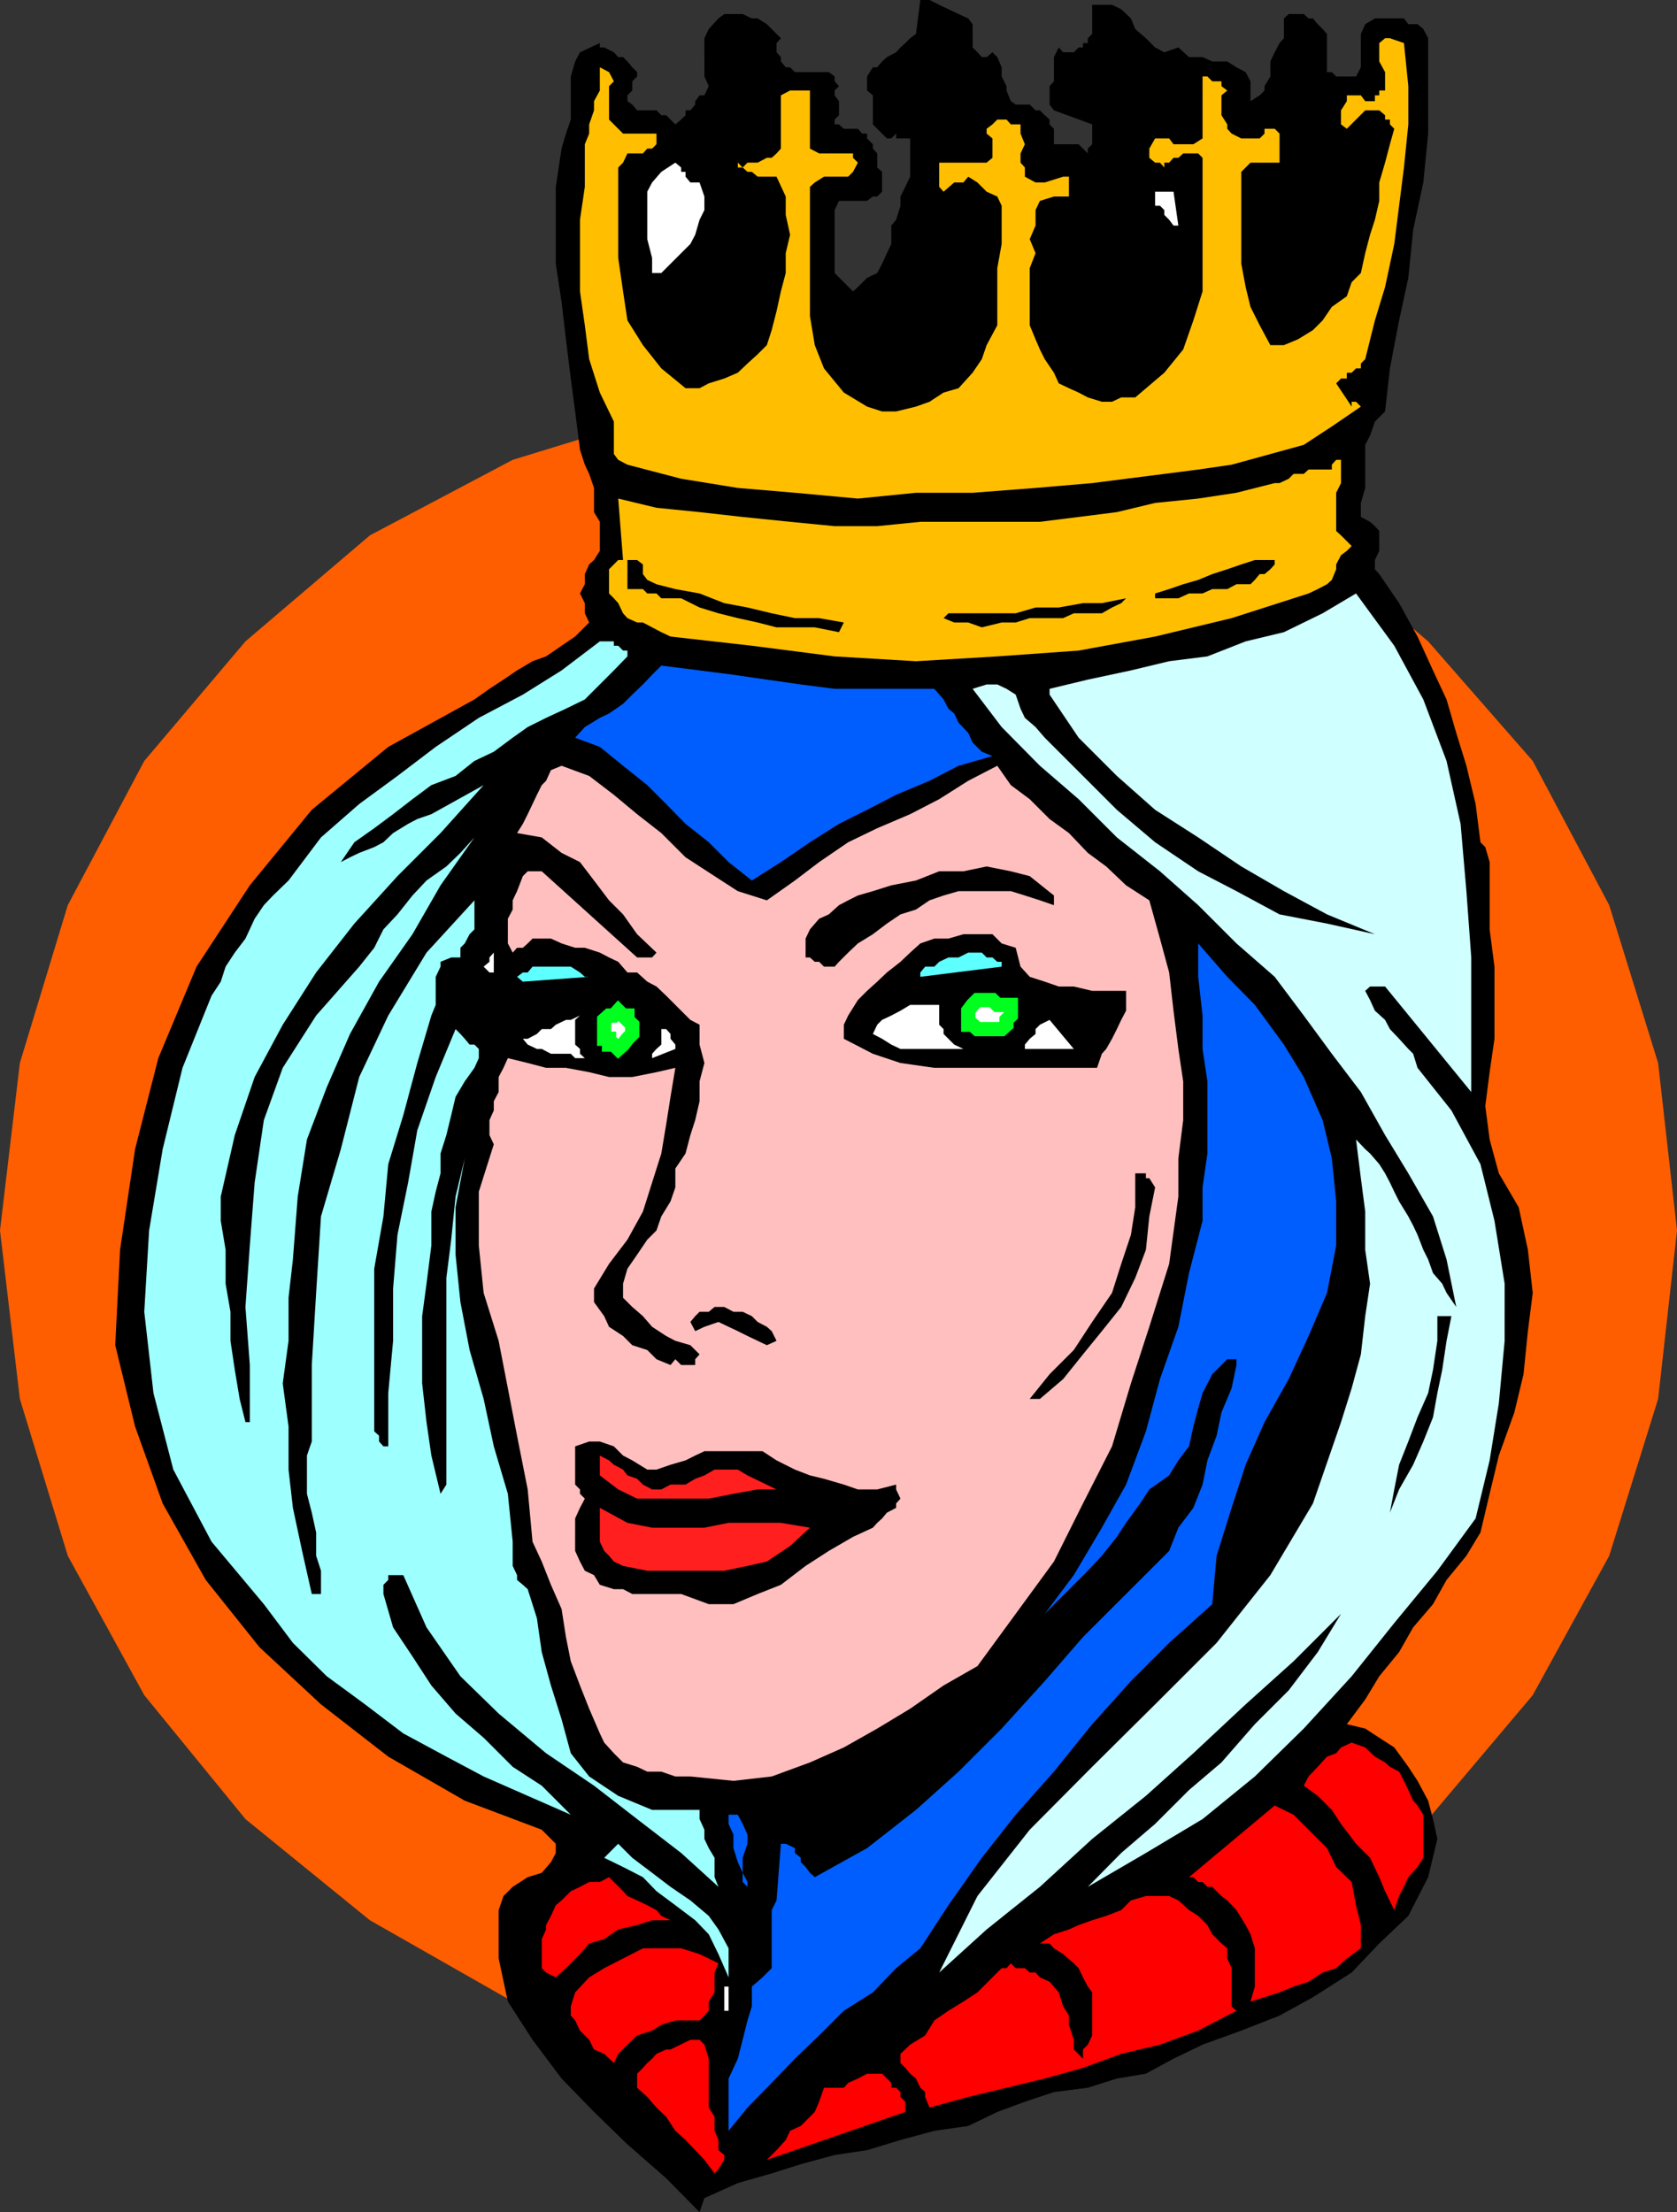 <svg xmlns="http://www.w3.org/2000/svg" width="346.402" height="457"><rect width="100%" height="100%" fill="#333333" stroke="none"/><path fill="#ff5e00" d="m173.3 426.2 34.602-2.798L240.5 413.5l28.8-16.8 25.7-20.9 21.602-25.6 15.8-28.798L342.5 289l3.902-34.8-3.902-34.598L332.402 187l-15.8-29.8L295 132.5l-25.7-21.898L240.5 95l-32.598-10-34.601-2.898L138.5 85l-32.598 10-29.5 15.602L50.7 132.5l-20.898 24.7L14 187l-9.898 32.602L0 254.199 4.102 289 14 321.402 29.8 350.2l20.9 25.602L76.402 396.7l29.5 16.801 32.598 9.902 34.8 2.797"/><path d="m200.902 9.8 1 1 .899 1h1l1.199-1 1 1 .902 2.102v1.899l1 2v.898l.899 2.203 1 .7h2.898l1.203 1.199h.899l1 1 1 .898v1l.898.903V29.8h5.102l1.898 1.898v-1l.903-.898v-4.102l-7.903-2.898-.898-1.2v-3.8l.898-1v-5l1-2 .903 1h2.199l1-1h.898v-.899h1v-1l.903-.902V1h4.097l1.903.902 2 1.899L234.5 6l2.2 1.902 1.902 1.899 1.898 1 2.902-1 2.2 2h2.8l2 .898h3.098l1.902 1.203 1.899 1 1 1.899v4.101l1.898-1.203 1-1v-.898l1.203-2v-3.102l.899-1.898 1-1.899.898-1V3.801l1-.899h3.102l1 .899h.898l1 1.199 1 1 .903 1v7.902h1l.898.899h4.102l1-1.899V7L282 5l2-1.2h6l.902 1.2h1.899L294 6l1 1.902v19.7l-1 10.097-2.098 9.801-1 9.902L289 66.2l-1.898 9.903-1 8.898L284 87.102 283 90l-1 1.902v8.899l-.898 3.101v2.899l1.898 1 1 .898.902 1v4.102l-.902 1.898v1.903l.902 1 4.098 6 3.8 6.898 3.2 7 2.8 6 2 6.902 2.102 6.797 1.899 7.903 1 7.898 1 1 .898 3.102V192l1 7.7v14.902l-1 6.898-.898 7 .898 6.902 1.903 7 4.097 7 1.903 8.797 1 8.903-1 7.898-.903 8.902-1.898 7.899-3.2 8.898-1.902 7.903-1.898 8-2.899 4.8-4.101 5-2.801 5-4.098 4.797-2.902 5.102-4.098 5-2.902 4.8-3.8 5.098 3.8.903 2.902 1.898 3.098 2 2.902 4 1.899 2.902L295 372l1 3.8.902 4.102-1.902 7.899-4.098 8-6 5.699-5.703 6-8 5.102-6.898 3.8-7.899 3.098-8 2.902-6 2.899-5.703 3.101-6 1-6 1.899-7 .898-6 2-5.699 2.102-6 2.898-7 1-7 1.903-6.898 2.097-6.7 1-7 1.903-6 1.898-7 2-6.902 3.102-1 2.898-6.898-7-8-7-6.903-6.7-6.699-6.898-6-8-5.098-7.902-1.902-8.898v-10l1-2.903 1.902-1.898 3.098-2 2.902-.899 1.899-2.203 1-1.898v-1.899L111.902 378 96 372l-15.8-9.098-13.9-10.8L53.603 340.3 42.5 326.402l-8.898-15.8-5.7-15.903-4.101-16.797 1-19.703 3.101-20.797 4.797-18.8 7.903-18.903 11-16.797 12.8-15.601 15.797-13L98 144.5l3.102-2.2 2.898-1.898 2.8-1.902 3.2-1.898 2.8-1 3.2-2.2 2.8-1.902 2.9-2.898-.9-1.903v-2.097l-1-2 1-1.903v-2.097l.9-2 1-.903 1.202-1.898v-6l-1.203-2v-5l-1-2.899-.898-1.902-1-3.098-1-7.902-.899-6.8-1-8.098-.902-7.7-1.2-7.902V38.602l1.2-7.903.902-3.097 1-2.903v-8.898l.899-3.102 1-1.898 4.101-1.899v.899h.899l2 1 .898 1h1l.903.898 1 1.203 1 1v.899l-1 1v1.898l-1 1v1.203l1 .7 1 1.199h4l1 1h1l1.898 1.898 1.2-1 .902-.898v-1h1l1-1.2v-.699l.898-1.203h1l.902-1.898-.902-2V7.902L146.402 6l2-2.2 1.2-.898h3.8l1.899.899h1.199L158.402 5l1 1 1.899 1.902-.899 1v1.899l.899 1v.898l1 1.203h.898l1 1h7l1.203.899v1l.899 1-.899.898v1l.899 1.203v2.899l-.899.898v1h.899l1 .903h2.898l.903 1h1v1L180.3 29.8v.898l.898 1v2.903l1 .898v4.102l-1 1h-.898l-1.2.898h-5.8l-.899 1.902v13L176.2 60.2l1-.898 1.903-1.899 2.097-1 1-1.902 1-2.2.903-1.898v-3.8l1-1.2L186 42.5v-1.898l1-2 1-2.102v-7.898h-2.898v-1l-1 1h-.903l-2-2-.898-.903v-6l-1.2-1v-2.898l1.2-1.899h.898l1-1.203 1-.898 1.903-1 .898-1 1-.899 1-1L189.2 7l.902-7H192l2 1 1.902.902 2.098 1 2 .899.902 1.199v4.8"/><path fill="#ffbf00" d="m290 8.902.902 8.899v7.898L290 34.602l-1 7.898-1 7.902-1.898 8.899L284 66.199l-2 8-.898.903v1h-1l-.903.898h-1v1.2H277l-1 1 3.2 4.8v-1h.902l1 1-6 4.102-5.801 3.8-6.899 1.899-8 2.199-6.902 1-7 .902-7.898 1-7 .899-11.7 1-13 1H189.2l-12 1.199-13-1.2-11.797-1-11.703-1.898L129.602 96l-1.903-1-.898-1.2v-6.698l-2.899-6-2.203-6.903-.898-7-1-7V45.402l1-6.8V29.8l.898-2.2v-1.9l1-2.898v-1.899l1.203-2.203v-4.797l1.899 1 1 1.899-1 1V24.7l1 1 1.898 1.903h6.903V29.8l-.903.898h-1l-.898 1h-3.2l-.902 1.903-1 1V53.3l1 6.898.903 6 3.199 5.102 3.8 4.8 5 4.098h2.899l1.902-1 3.2-1 2.8-1.199 2-1.898 2.098-1.903 1.902-1.898 1-3.102 1-3.898.899-4.102 1-3.797V52.3l.898-3.801-.898-4.098v-3.8l-1.899-4.102H156.5l-1.2-1h-.898l-1-.898-1-1v1h1l1-1h2.098l1.902-1h1l1-.903.899-1v-11l1.898-1h4.102v12l1.898 1h7v.903l1 1-1 1.898-1 1h-5l-1.898 1.2-1 .902V65.3l1 6 1.898 4.8 4.102 5L179.1 84l3.098 1h2.903l4.097-1L192 83l2.902-1.898 3.098-.903L200.902 77l1.899-2.8 1-2.9L206 67.2V55.401l.902-5V42.5L206 40.602l-2.2-1-1-1-.898-.903L200 36.5l-1 1.2h-1.898l-2.2 1.902-.902-1v-5h9.8l1.2-1v-4l-1.2-1v-1l1.2-.903 1-1h1.902l.899 1h2v1.903l.898 2.199-.898 1.898v1.903l.898 1V36.5l2.203 1.2h1.899l3.8-1.2h1.2v4.102h-3.102l-2.898.898-.899 1.902v3.2l-1.203 2.8 1.203 2.899-1.203 3.101V67.2l1.203 2.903.899 2.097 1 2 1.898 2.8 1 2.2 2.102 1 2 .902 1.898 1 2.903.898h2.097l1.903-.898h2.898l6-5.102 3.902-4.8 2.098-6 1.902-6V32.601l-.902-.903h-3.098l-1 .903h-1l-.902 1h-1v1l-.898-1h-1l-1.2-1v-1.903l1.2-2.097h2.898l.902 1.199h4.098l1.902-1.2V15.8h1l1 1h1.899v1l1.199.898-1.2 1V23.8l1.2 1.898v.903l.902 1 2 1h3.797l1-1v-1h2.102l1 1v6h-6l-1.899 1.898v19l.899 4.8 1 4.102 1.898 3.797 2.203 4.102h2.797l2.903-1.2 3.097-1.902 2-2 1.903-2.797 3.097-2.203 1-2.898 1.903-1.899L282 52.3l1-3.801 1-3.098.902-3.902v-3.8l1.2-4.098 1-3.801.898-3.2-.898-.902v-1h-1V23.8l-1.2-1H282l-3.8 3.8-1.2-.902V22.8l1.2-1.899V19.7h2.902l.898 1.203h2V19.7h.902v-1h1.2v-3.797l-1.2-2.203V8.902l1.2-1h1l2.898 1"/><path fill="#fff" d="m144.5 37.7 1 2.902v2.8l-1 2-.898 3.098-1 1.902-1.903 1.899L138.5 54.5l-1.898 1.902h-1.903v-3.101l-1-3.899v-9.8l1-1.903 1.903-2.199 2.898-1.898 1.2 1v.898h.902v1l1 1.2h1.898m98.902 8.902h-1l-.902-1.2-1-1v-1l-.898-.902h-1v-2.898h3.8l1 7"/><path fill="#ffbf00" d="M277 95v4.8l-1 2v7.9l1 .902 2.2 2.199-1 1-1.2.898-1 1.903v1l-.898 2.199-1 .898-1.903 1-1.898.903-15.899 5.097-15.8 3.801-15.801 2.902-16.801 1.2-16.8 1-16.798-1-17.101-2.2L138.5 131.5l-1.898-.898-1.903-1-1.898-1h-1.2l-2-.903-.902-1-1-2.097-.898-1-1-1v-5l1-1 .898-.903h1l-1-12.699 7.903 1.902 8.898.899 8.902 1 9.797 1 9.203.898h8.797l8.903-.898H214.8l8-1 7.898-1 7.903-1.899L247.5 103l7.902-1.2 7.899-2h1l1.898-.898 1-1h2.102l1-.902h4.8v-1l.899-1h1"/><path d="M263.3 115.7v.902l-.898 1-1.203 1h-1l-1 1.199-.898.898h-2.899l-1.902 1h-3.098l-2 .903h-2.8l-2.2 1h-4.8v-1l2.898-.903 2.902-1 3.098-.898 2.902-1.2 3.098-1 2.902-1 2.797-.902h4.102M135.602 120.7l3.898 1 5 .902 5.102 2 4.8.898 5 1.2 4.797 1h5l5.102.902-1 2-5-1h-7.899l-3.902-1-4.098-.903-4-1-3.902-1.199-3.8-1.898h-4.098l-1-1h-1.903l-.898-.903h-3.2v-6h2l1.2.903v2l.898 1.199 1.903.898"/><path fill="#cfffff" d="m303.902 225.602-17.8-21.801H283l-1 .898 1 1.903 1 2.199 2.102 1.898 1 1.903 1.898 2 1.902 2.097 1 1 .899 2.903 7 8.8 6 11.098 2.898 11.7 2.102 13V277l-1.2 12.902L307.7 301.7l-2.898 12-7.899 10.801L288 335.3l-8.8 11-9.9 10.802L259.2 367l-10.798 8.8-11.703 7-12 7 6.903-7 7-6 7-7 6.699-5.698 6.898-7.903 7-7 6-7.898 4.801-7.899-9.8 9.797-9.9 8.903-10.8 10.097-9.8 8.801-11.098 8.902-10.801 9.899-11 8.8L194 407.5l7.902-15.8L212.7 378l12.903-13 13-12.898 12.699-12.7 11.101-14 8.797-14.8L277 293.8l2.2-7 1.902-7 .898-7.899 1-6.703-1-7V250.3l-.898-6.899-1-8 1.898 2 1 .899 1.902 2.199 1.2 1.902 1 1.899.898 1.898 1 2 1.902 3.102 1 1.898.899 1.903 1.199 3.097 1 2 1 2.801 1.902 2.2.899 1.902 2 2.898-2-9.8-2.801-8.9-5.098-8.898-4.8-7.902-5-8.898-6-7.903-5.801-7.898-6-8-7.899-6.899L247.5 187l-7.898-7-8.903-7-7.898-7.898-8-6.903-7.899-8-6-7.898 2.899-.899H206l1.902.899 1.899 1.199 1 2.902.898 1.899 2.203 1.898 1.899 2.203 14.898 14.899 7.903 6.699 8.898 6 7.902 4.102 8.899 4.8 9.8 1.899L284 193l-9.898-4.098-8.903-4.8-8.797-5.102-8.902-6-8.898-5.7-7.903-7-7.898-7.898-6-8.902v-1.2l7.898-1.898 8.903-1.902 7.898-1.898 7.902-1 7.899-3.102 7.898-1.898 8-3.903 6.903-4.097 7.898 10.8 6 11.098 4.8 12.7 2.9 13 1.202 13.902 1 13.699v27.8"/><path d="m232.602 123.602-1 1-1.903.898-2.097 1.2H221.8l-2.2 1h-6.9l-2.898.902h-2.899l-4.101 1-2.801-1h-2.898l-2.2-.903 1-1h13.899l4.101-1.199h4.797l5-.898h3.903l5-1"/><path fill="#9effff" d="M129.602 135.602 126.8 138.5l-2.899 2.902-3.101 3.098-3.899 1.902-4.101 1.899-3.801 1.898-3.098 2.203-3.902 2.899-4 1.898-3.898 3.102-5 1.898-3.903 2.903-4 3.097-3.898 2.903L73.199 174l-2.797 4.102 1.899-1 1.898-.903L77.301 175l1.898-1 2-1.898 3.102-1.903 1.898-1 2.903-1 10.8-6L91 172.102 82.102 181l-8.903 9.8-7.898 10.102-6.899 10.797-5.8 10.801-4.102 12-2.898 12.7v5l1 6v7l1 5.8v6l.898 6 1 6 1.2 4.8h.902V282l-.903-12 .903-12.7 1-13 1.898-12.898 3.902-10.8 6.899-10.801 8.898-10.102 3.102-3.898L79.199 192l2.903-3.098L85.199 185l2.903-3.098L92.199 179l2.903-2.8L98 173l-7 9.902L85.2 193l-6.9 9.8-6 10.802-4.8 11-4.098 10.8L61.5 247.2l-1 13-.898 7.903V277l-1.2 8.8 1.2 8.9v8.902l.898 7.898 1.902 8.902 2 8.899h1.899V324.5l-1-3.098v-4.8l-.899-4.102-1-3.898v-7.903l1-2.898V282l.899-14.898 1-15.801 4.101-13.899L74.2 222.5l6-12.7 7.903-13L98 186v6l-1 1-1 1.902-.898.899v2h-1.903l-2.199.898v1l-1 2.102v5.8l-.898 2.2-2.903 9.8-2.898 10.801-3.102 10.098-1 10.8-1.898 10.802v33.597l1 .903v1.199l.898 1h1v1-12l1-10.801v-10.8l.903-11.098L84.3 244.3l1.898-10.801 3.801-11 4.102-9.898 1 1 .898 1 1 1.199h1l.902.898v1.903l-.902 2-2 2.8-1.898 3.2-.903 3.8-1 4.098L91 238.3v4.102l-1 3.797-.898 4.102v7l-1 7.898-.903 6.703v13.899l.903 8 1 6.898L91 308.602l1.2-1.903V264l1-7.898.902-8.903L96 239.301l-1.898 10.101v9.797l1 9.801L97 278.902 99.902 289l2.098 9.8 2.902 9.802 1 9.898v5l.899 1.902v1l1.199 1 1 .899 1.902 6 1 7 1.899 6.898 2.199 7 1.902 7L121.7 367l6 4 7 2.902h9.801v1.899l1 2.199v1.902l.902 1.899 1.2 2v4l.8 2-7.703-7-9.097-7-8.903-6.899-9.898-6.703L103 354l-7.898-7.7-7-10.1-4.801-10.798h-3.102v1l-1 1v1.899l2 6.898 4 6 3.903 6 5 5.801 5.8 5 6 6 6 3.902 6 6L109 371l-9.098-4-7.703-4.098-8.898-4.8-7.899-6L67.5 346.3l-7-6.899-6-8L43.7 318.5l-7.9-14.898-4.1-15.801L29.8 271l1-16.8 2.802-16.798 4.097-16.8 6-14.903 1.903-2.898 1-3.102 1.898-2.898 2.2-2.899 1.902-4.101L54.5 187l1.902-2 3.2-3.098L66.3 173l7.898-6.898 7.903-5.801 7.898-6 8.902-6L108 143.5l8-5 7.902-6h2.899v.902h.898l1 1h.903v1.2"/><path fill="#005eff" d="m193 142.3 1.902 2.2 1 1.902 1.2 1 .898 1.899 2 2.101.902 2 1.899 1.899 2.199.898-7 2-6 3.102-6.898 2.898-6 3.102-5.801 2.898-6 3.801-6 4.102-6 3.8-4.801-3.8-4.098-4.102-4.8-3.8-4-4.098-3.903-3.903-5-4-4.797-3.898-5.101-1.899 2-2.203 3.101-1.898 1.899-.899 2.898-2 1.903-1.902 2.199-2.098 1.898-2 1.903-1.902 7.898 1 7 .902 6.902 1 7 1 7 .899H193"/><path fill="#ffbfbf" d="m158.402 186 5.797-4.098 5-3.8 6-4.102 6-2.898 6.801-2.903 6-3.097 6-3.801 6-3.102 2.8 4 3.9 2.903 4.1 4.097 4 2.903 3.9 4.097 3.8 2.801 4.102 3.902 4.8 3.098 2.2 7.902 1.898 7 .902 7.899 1 7.898 1 6.703v8l-1 7.899v7.898l-1.902 13.903-4.098 13-3.8 11.699-3.903 13-6 11.8-6 12-7.898 10.801-7.899 10.797-7 4L188 353l-6.8 4.102-6.9 3.898-7 3.102-7.898 2.898-7.902.902-8.898-.902H139.5l-2.898-1h-2.903l-2.097-1-2.903-.898-1.898-1.903-2-2.199-.899-1.898L121.7 353l-1.898-4.8-1.899-5-1-5-.902-5.798-2.2-5-1.898-4.8L110 318.5l-1-10.8-2.2-11.098-1.898-9.801L103 277l-3.098-9.898-1-9.801v-11.102l3.098-9.797-.898-1.902v-3.098l.898-2V227.5l1-1.898V222.5l1-1.898.902-2 4.098 1 3.8 1h4.102l4.797.898 4.102 1h4.8l5-1 3.899-.898-1 6-.898 5.699-1 6-1.903 6-1.898 6-3.2 5.8-3.8 5-3.102 5.098V269l2.102 2.902 1 2.2 2.898 1.898 1.903 1.902 3.097 1 1.903 1.899L138.5 282l1-1.2 1.2 1.2h2.902v-1.2l.898-1-1.898-1.898L139.5 277l-1.898-1-2.903-1.898-1.898-2.2-2.2-1.902-1.902-1.898v-2.903l.903-3.097 2-2.903 2.097-3.097 1.903-1.903 1-2.898 1.898-3.102 1-2.898v-3.899l2.102-3.101 1-3.801 1-3.098.898-3.902v-4.098l1-3.8-1-3.801v-4.102l-1.898-1-1.903-1.898-1.199-1.2-1.898-1.902-2-1.898-1.903-1-2.097-1.899h-2l-1.903-2.203-1.898-.898-1.899-1-3.101-1h-2l-2.801-.899-2.2-1H110l-1 1-1 .899h-1.2l-.898 1-1-1.899v-5.101l1-1.899V186l.899-1.898L108 181l1-1h2.902l19.7 17.8h3.097l.903-1-4-3.8-2.903-4.098-2.898-2.902-3.102-4.098-2.898-3.8-3.801-1.903-4.098-3.199-5.101-.898 1.199-1.903 1-2 1-2.097.902-1.903 1-2 .899-.898 1-2.2L116 158.2l5.7 2.102 5.1 3.898 4.802 4 5 3.903 5 5 6 3.898 4.8 3.102 6 1.898"/><path d="M217.7 185v2l-2.9-1-3.1-1-2.9-.898H198l-3.098.898-2.902 1-2.8 1.902-3.2 1-2.8 1.899-2.9 2.199-3.1 1.902-2 1.899-1.9 1.898-.898 1H170.2l-1-1h-.898l-1-.898h-.899v-3.899l.899-1.902 1.898-2.2 2-.898 2.102-1.902 1.898-1 2-1 3.102-.898 3.8-1.2 5.098-1L194 180h5l4.8-1 5 1 3.9 1 5 4"/><path d="m209.8 195.8 1 3.9 1.9 2.1 3.1 1 2.9 1h3.1l3.802.9h7v4.1l-1 1.9-.903 1.902-1 2-1.199 2.097-.898 1-1 2.903H193l-7-1-5.7-1.903-6-3.097v-2.903l.9-1.898 2-3.2 1.902-1.902 2.097-1.898 2-1.899L186 198.7l2-1.898 2.102-1.899 2.898-1h2.902L199 193h6l1.902 1.902 2.899.899"/><path fill="#005eff" d="m276 257.3-1.898 9.802L270.3 276l-4.102 8.902-5 8.899-3.898 8.8-2.899 8.899-3.101 9.902-.899 10-8.902 8-7.898 7.899-8 8.898-7.903 9.801-7.898 8.902-7 8.899-6.899 9.8-5.8 8.899-5 4.102-4.801 5-6 3.8-5.102 5.098-5 4.8-4.797 5-5 5.102-3.902 4.797v-10.797l1.902-4.101 1-3.899 1-4 .899-2.902v-4.098l2.199-1.902 1.902-1.898v-12l1-2 .899-11.7h1l1.898.899v1l1.203 1v.898l1 1 .899 1.203 1 .899 10.8-6 10.098-7.899L198 366l8.902-8.898 8.899-9.801 7.898-9.102 8.903-8.898 8.898-8.899 1.902-4.8 3.098-4.102 1.902-4.8 1-5 1.899-5.098 1-4.801 2.101-5 1-4.801v-1.2H253.5l-3.098 3.102-2 3.899-.902 3.101-1 3.797-.898 4.102-2.2 2.898-1.902 3.102-4.098 2.898-1.902 2.903-2.898 4-1.903 2.898-3.097 3.902-2.903 3.098-2.898 2.902-3.102 3.098-2.898 2.902 6-8 5.8-9.8 5-8.903 4.098-11 2.903-10.797 3.8-10.8 2.2-11.102 2.8-10.8v-6.9l1-7v-14.898l-1-6.703v-6.898l-.902-8v-6.899l6 6.899 5.7 5.8 6 8.2 4.1 6.699 3.9 8.902 1.902 7.899.898 8.898v9.102"/><path fill="#fff" d="m101.102 200.902-1.2-1.203 1.2-1v-.898l.898-1v4.101h-.898"/><path fill="#5effff" d="m206.902 199.7-16.8 2.1v-.898l1-1.203H193l1-1 1.902-.898H198l2-1h2.8l1 1h1.2l1 .898h.902v1M121.7 201.8l-13.7 1-1.2-1 1.2-.898h1l1-1.203h7.902l1.899 1.203 1 .899h.898"/><path fill="#fff" d="M199 216.7h-13l-1.898-.9-1.903-1.198-1.898-1 .898-1.903 1-1 1.903-.898 1.898-1 2-1.2h6v4.098l.902.903v1l2.2 2.199 1.898.898m9.8-9.097v2.199l-.898.898v1l-1 .903h-5l-1-.903H200v-2.898l.902-1.2 1-1H205l1 1h2.8"/><path fill="none" stroke="#00ff1f" stroke-miterlimit="10" stroke-width="2.948" d="M208.8 207.602v2.199l-.898.898v1l-1 .903h-5l-1-.903H200v-2.898l.902-1.2 1-1H205l1 1zm0 0"/><path fill="#fff" d="M120.8 218.602h-2l-.898-.903h-4.101l-1.899-1h-1l-1.902-.898-1-1.2h1l1.902-1 1-1h1.899l1-.902 2.101-1h1l1.899-.898-1 .898v5.102l1 .898v1l1 .903m9.801-6v1l-1 1-.903 1.199-1 .898-.898-.898h-1v-1.2h-1V210.7l1-.898h1l.898-1 1 1h.903v.898l1 1v.903"/><path fill="none" stroke="#00ff1f" stroke-miterlimit="10" stroke-width="2.948" d="M130.602 212.602v1l-1 1-.903 1.199-1 .898-.898-.898h-1v-1.2h-1V210.7l1-.898h1l.898-1 1 1h.903v.898l1 1zm0 0"/><path fill="#fff" d="M221.8 216.7h-11 .9v-.9l1-1.198 1.202-1v-1l.899-.903 2-1 5 6m-82.301.001-4.8 1.902v-.903l.902-1 1-.898v-3.2h1l.898 1v1l1 1.2v.898"/><path d="m238.602 245.3-1.2 6-.703 6.9-2.199 5.8-2.898 6-4 5-3.903 4.8-4.097 5.102L214.8 289h-2.102l4.102-5.098 5-5 3.8-5.8 4.098-6 1.903-6 2-6 .898-5.7v-7h2.2v1h.702l1.2 1.899M160.402 277l-2 .902L156.5 277l-2.098-1-2-1-1.902-.898-2.098-1-2.902 1-1.898.898-1-1.898 1-1.2.898-.902h1.902l1.2-1h2l1.898 1h1.902l1.899.902 1.199 1.2 1.902 1 1 .898 1 2m139.398-5.098-1 5.098-.898 6-1 4.8-.902 5-2 5-2.098 4.802-2.902 5.097-1.898 4.801.898-4.8 1-5.098 1.902-4.801 1.899-5 2.199-5 1-4.801.902-6v-5.098h2.899m-161.301 30.7 3.102-.903 2-1 1.898-.898h12l2.902 1.898 3.797 1.903 3.102 1.199 2.898.699 4.102 1.2 2.898 1h4l3.903-1v1l.898 1.902-.898 1v.898l-1.903 1-1 1.2-1 .902-.898 1-4.102 1.898-5 2.902-4.797 3.098-5.101 3.902-4.801 1.899-5 2.101h-5.098l-5.703-2.101h-10.097l-1.903-1h-1.898l-2.899-.899-1.203-2-1.898-.902-1-1.898-1-2.2V313.7l1-2.199 1-1.898-1-1v-.903l-1-1v-7.898l2.898-1h2.203l2.899 1 1.898 1.898 1.903 1 3.097 1.903h1.903l2.898-1"/><path fill="#ff1f1f" d="m136.602 307.7 1.898-1h3.102l2-1.2 1.898-.7 2.102-1.198h4.8l2 1.199 6 2.898H156.5l-5 .903-5.098 1h-14.8l-3.903-1.903-3.797-2.898v-4.102l1.899 1 1 .903 1.898 1 .903 1.199 2 .699 1.199 1.2 1.898 1h1.903m30.698 7.902-4.1 3.8-4.798 3.2-4 .898-4.8 1h-15.903l-5-1-1.898-.898-1-1.2-1-1-.899-1.902v-7l5.7 3.102 5.097 1H145.5l5-1h10.8l6 1"/><path fill="red" d="M294 374.902v8.899l-1.2 1.898-1.898 2.102-.902 2-1 1.898-1 2.903-1.898-3.903-1.2-2.898-1.902-4-2.898-2.899-3.102-4.101-1.898-2.899-2.903-2.902-2.898-2.098 1-1.902 1.898-2 1.903-2.098L276 362.2l1-1.199 2.2-1 2.8 1 2 1.902 2.102 1.2 1 .898 1.898 1 1 1.902.902 1.899 1 2.199.899 1 1.199 1.902M281.102 402.5l-2.903 2.102-2.199 2-2.8.898-2.9 1.902-3.1 1-2.9 1.2-3.1 1-2.9.898.9-3.098V402.5l-.9-2.898-1-1.903-1.898-3.097-1.902-2-1.2-.903-1.898-1.898h-1l-1-1h-.902l-1-1h-.898L263.3 373l3.898 1.902L270.3 378l3.8 3.8 1.899 3.9 3.2 3.1.902 4.802 1 4.097v4.801"/><path fill="#005eff" d="M154.402 390.7v-.9l-1-1v-1.898l-1-2.203-.902-2.898V379l-1-2.2v-1.898h1.902l1 1.899 1 2.199v1.902l-1 2.899v3.101l1 1.899v1.898"/><path fill="#9effff" d="m150.5 408.5-2.098-4.8-2-4.098-2.8-2.903-4.102-3.097-3.898-2.903-2.801-2.898-4.102-2.102-3.898-1.898 2.898-2.899 2.903 2.899 4.097 3.101 3.801 2.899 4.102 2.8 3.8 3.2 2 2.8 2.098 3.899v6"/><path fill="red" d="M138.5 396.7h-3.8l-3.098 1-3.903.902-2.898 2-3.102.898-1.898 2.2-2.899 2.902-2.101 1.898-2-1-.899-.898v-6l.899-2v-.903l1-1.898 1-2.2 1.199-1 1.902-1.902 1.899-.898 1.898-1h2.203l1.899-1 2.898 2.898.903 1 2 .903 2.097 1 1.903 1 1 1.199 1.898.898m113.8 4.801 1.2 1v2.102l.902 2v7.898l1 .902-7.902 4.098-7.898 2.902-8 1.899-7.903 2.898-7.898 2.203-7.899 1.899-7.902 1.898-8 2.203-.898-2.203v-1l-1-.898-.903-1.899-1.199-1-1-1.203-1-1v-1.898l2-1.899 3.102-1.902 1.898-3.098 2.902-2L199 413.5l2.902-1.898L205 408.5l1.902-1.898h1l.899-1 1 1h1.898l1 .898h1.203l.899 1 2 .902 1.898 2.2.903 2.898 1.199 1.902v1.899l1 3.101v2l1.898 1.899v-1.899l1-1 .903-1.902v-8.898l-.903-1.2-1-1.902-.898-1.898-1-1-2.2-1.903-1.902-1.199-.898-1h-2l2.898-1.898 3.102-1 2-.903 2.8-1 2.899-.898 3.102-1.2 2-2 3.097-.902h4.801l1.902.903 2.2 2 1.898 1.199 1.902 1.898 1 1.903 1.899 1.898m-103.899 4.102-.8 1.898v4.102l-1.2 1.898v1.902l-.902 1-1 1h-5l-2.898.899-1.903 1.199-3.097 1-2 1.902-1.903 1.899-.898 1.898-2-1.898-2.102-.899-1-2-1.898-1.902-1-2.098-.899-1V414.5l.899-2.898 2.898-3.102 3.102-1.898 3.898-2 4.102-2.102h7.898l3.801 1.2 3.902 1.902"/><path fill="#fff" d="M149.602 410.402h.898v5h-.898v-5"/><path fill="red" d="M147.602 437.3v2.9l.8 1.902v2.097l1.2 1v1l-1.2 1.903-.8.898-2.102-2.8-1.898-2-2-2.098-2.102-1.903-1.898-2.898-2-1.899-1.903-2.203-2.097-1.898v-2.899l1.199-1.203.898-1 1-.898.903-1 2-.899h.898l4.102-2h1.898l1 1 .902 2.899v10.101l1.2 1.899M187 436.3l-28.598 9.9 2-2 1.899-2.098.898-1.903 2.203-1 2.899-2.898.898-2.102 1-2.898h4.102l.898-1 2-.899 1.903-1h3.097l1 1 .903.899v1h1l.898.898v1l1 1v2.102"/></svg>
